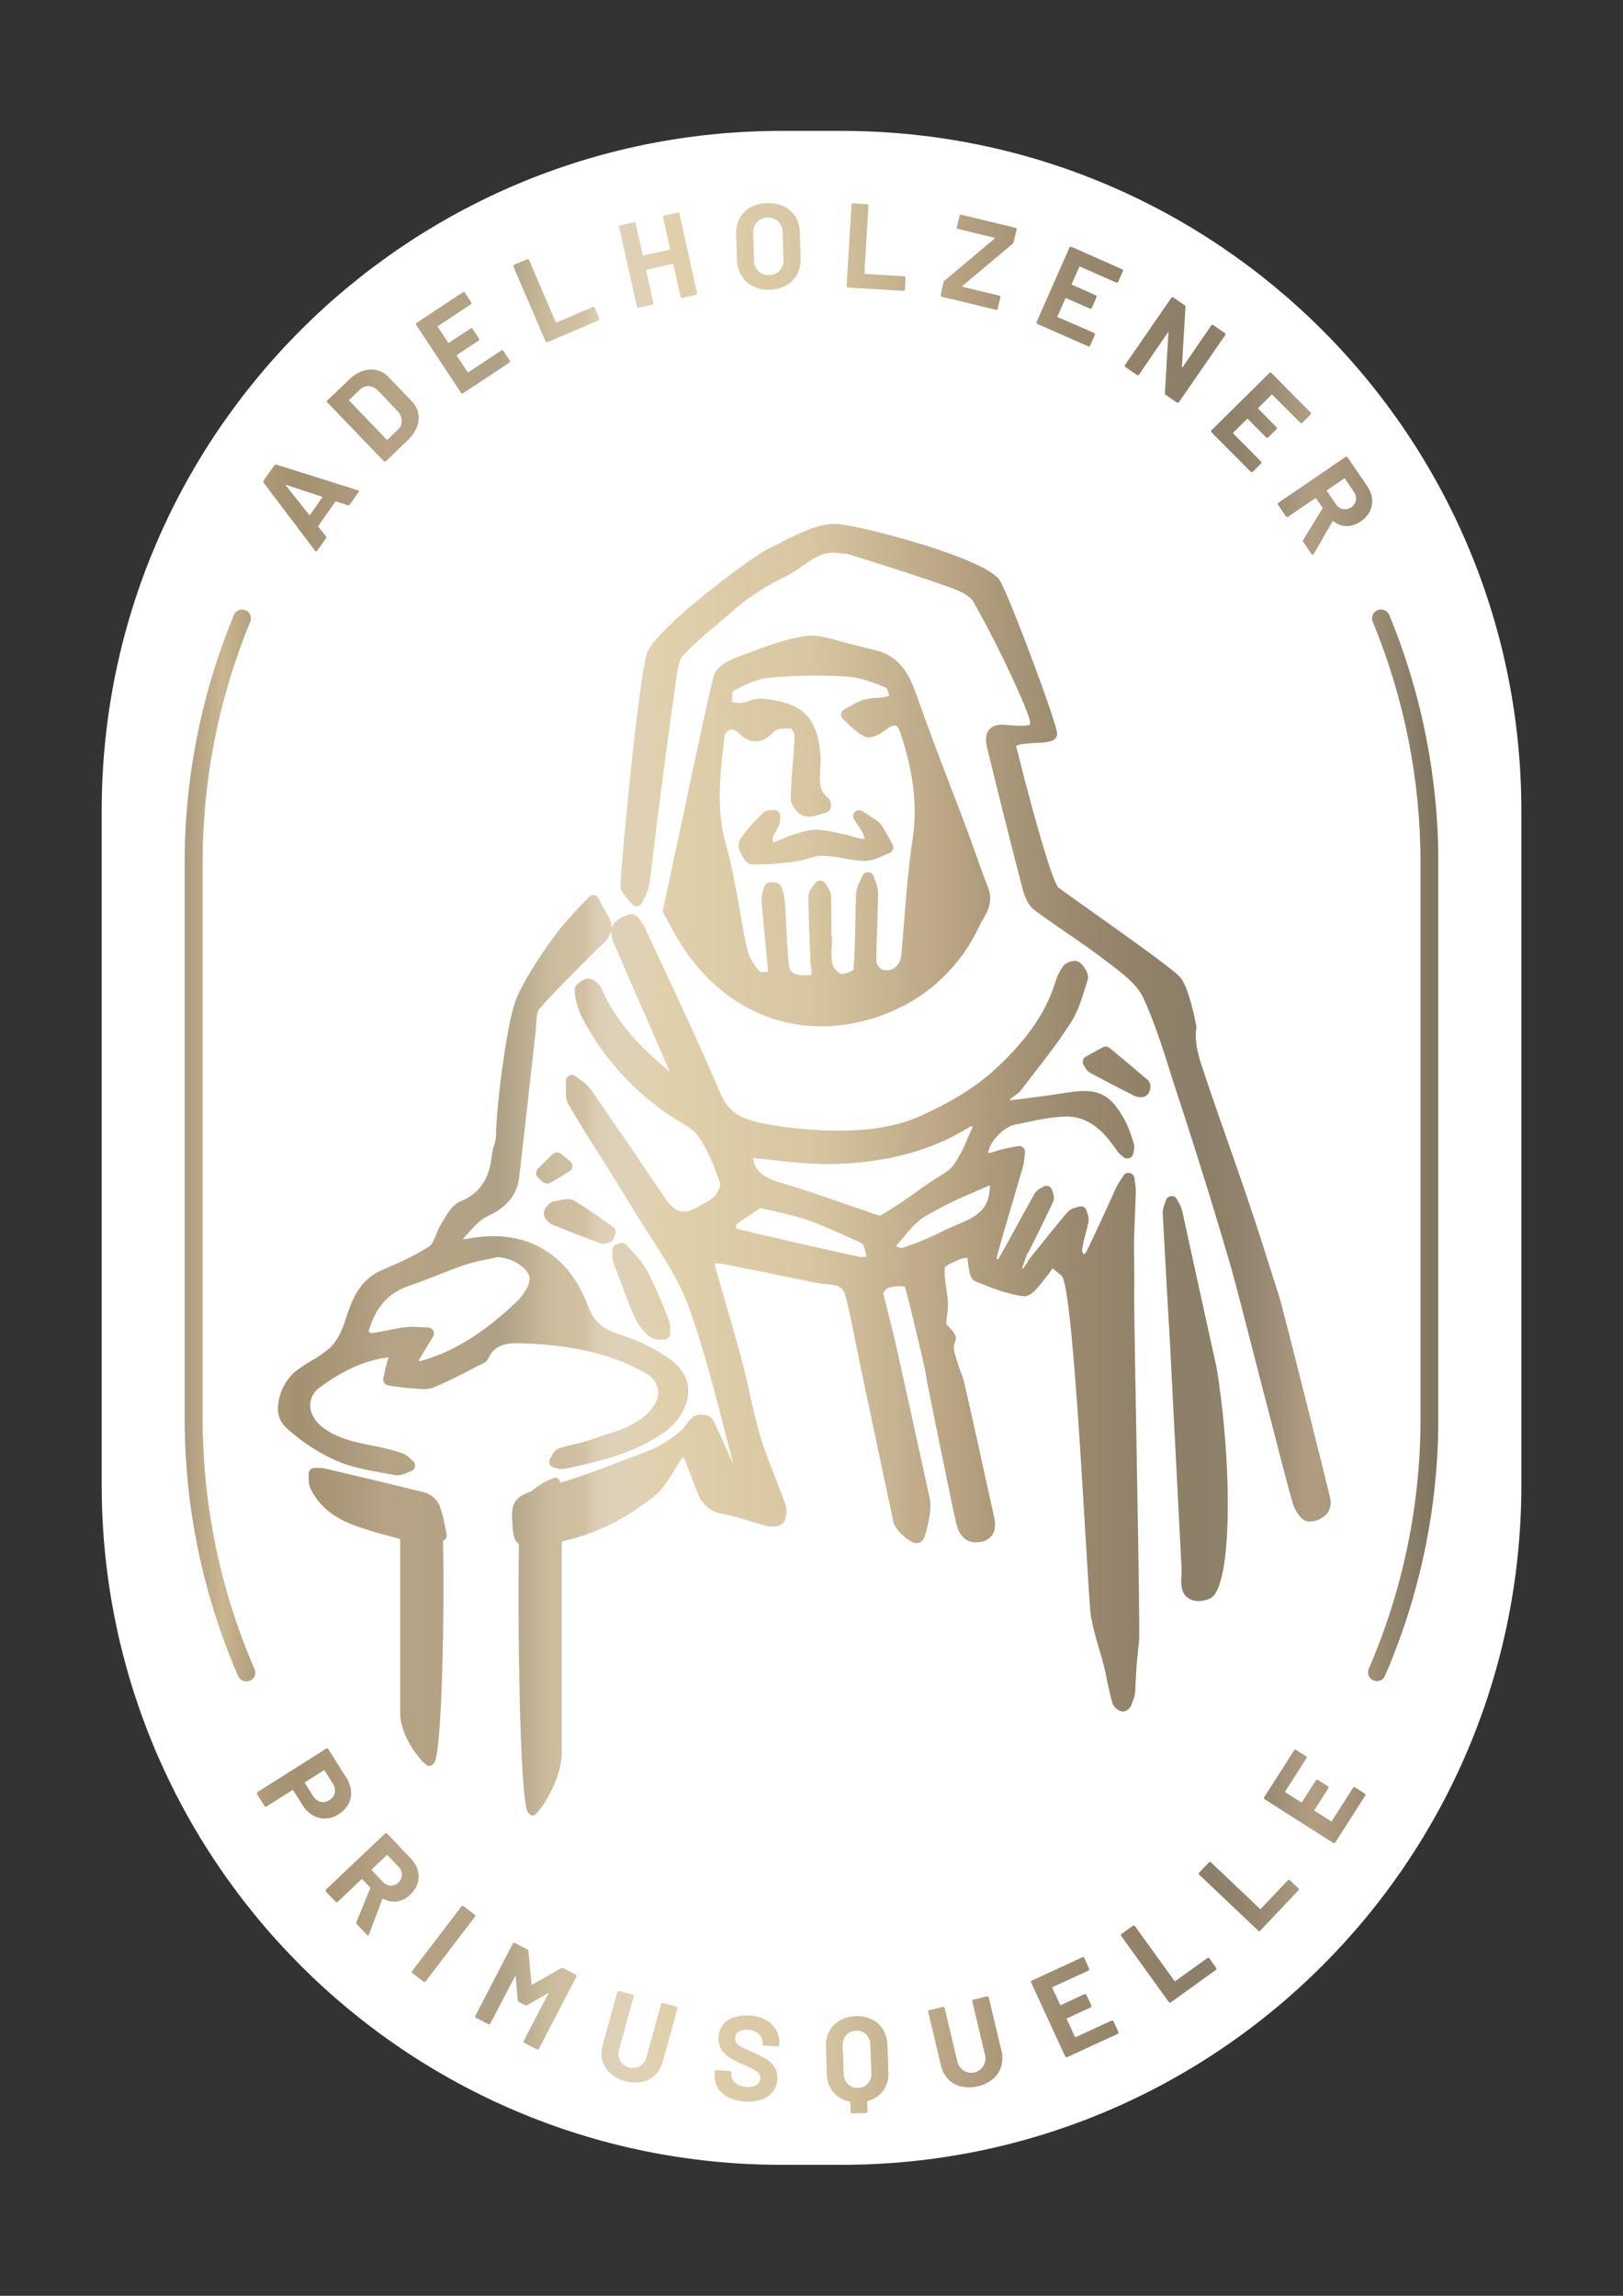 <svg data-name="Ebene 1" xmlns="http://www.w3.org/2000/svg" viewBox="0 0 595.28 841.89"><rect x="0" y="0" width="595.28" height="841.89" fill="#333333" stroke="none"/><defs><linearGradient id="b" x1="-1.69" y1="839.28" x2="3.17" y2="839.28" gradientTransform="matrix(94.62 0 0 -94.62 227.65 79837.3)" gradientUnits="userSpaceOnUse"><stop offset="0" stop-color="#ad9c80"/><stop offset=".03" stop-color="#cab68f"/><stop offset=".05" stop-color="#b6a380"/><stop offset=".07" stop-color="#a89675"/><stop offset=".09" stop-color="#a39171"/><stop offset=".14" stop-color="#af9c7e"/><stop offset=".16" stop-color="#b6a385"/><stop offset=".22" stop-color="#b4a285"/><stop offset=".25" stop-color="#aea186"/><stop offset=".26" stop-color="#b4a68b"/><stop offset=".29" stop-color="#cabb9c"/><stop offset=".32" stop-color="#d2c2a3"/><stop offset=".32" stop-color="#d5c5a7"/><stop offset=".33" stop-color="#dcceb4"/><stop offset=".34" stop-color="#dfd1b8"/><stop offset=".37" stop-color="#e0d1b4"/><stop offset=".38" stop-color="#e1d0ac"/><stop offset=".49" stop-color="#d9c7a4"/><stop offset=".5" stop-color="#d8c6a3"/><stop offset=".61" stop-color="#b9a583"/><stop offset=".64" stop-color="#ae9b7c"/><stop offset=".71" stop-color="#9a896e"/><stop offset=".76" stop-color="#928269"/><stop offset=".76" stop-color="#918169"/><stop offset=".81" stop-color="#8c7f67"/><stop offset=".84" stop-color="#90826b"/><stop offset=".86" stop-color="#988973"/><stop offset=".89" stop-color="#ac997f"/><stop offset=".9" stop-color="#b19d82"/><stop offset=".95" stop-color="#9b8c73"/><stop offset="1" stop-color="#7f735e"/></linearGradient><clipPath id="a"><path d="M311 764.24a5.54 5.54 0 0 1-1.54-3.87l-.36-10.08a5.64 5.64 0 0 1 1.26-4 4.71 4.71 0 0 1 3.58-1.62 4.79 4.79 0 0 1 3.75 1.38 5.5 5.5 0 0 1 1.52 3.87l.39 10.08a5.51 5.51 0 0 1-1.25 4 4.72 4.72 0 0 1-3.64 1.64h-.26a4.6 4.6 0 0 1-3.42-1.37m2.75-24.9a12.26 12.26 0 0 0-5.83 1.6 9.86 9.86 0 0 0-3.82 4 11.58 11.58 0 0 0-1.21 5.87l.35 9.88a10.39 10.39 0 0 0 2.41 6.59 10.06 10.06 0 0 0 6 3.4c.12 0 .19.11.19.22l.12 3.58a.6.6 0 0 0 .17.38.53.53 0 0 0 .38.13l5.17-.18a.55.55 0 0 0 .51-.56l-.14-3.62a.22.22 0 0 1 .18-.22 10 10 0 0 0 5.7-3.8 10.45 10.45 0 0 0 1.87-6.73l-.34-9.88a11.66 11.66 0 0 0-1.62-5.77 9.7 9.7 0 0 0-4.12-3.75 12.11 12.11 0 0 0-5.41-1.17h-.55m-44.59.34a8.49 8.49 0 0 0-4 2.76 8 8 0 0 0-1.67 4.53 7.33 7.33 0 0 0 1.06 4.63 10.06 10.06 0 0 0 3.25 3.11 41.29 41.29 0 0 0 4.85 2.41c1.73.77 3 1.36 3.75 1.79a6.17 6.17 0 0 1 1.84 1.4 2.53 2.53 0 0 1 .59 1.84 3.13 3.13 0 0 1-1.32 2.36 5.11 5.11 0 0 1-3.54.76 7.35 7.35 0 0 1-4.34-1.5 3.62 3.62 0 0 1-1.41-3.09v-.66a.51.51 0 0 0-.12-.39.53.53 0 0 0-.37-.18l-5-.36a.56.56 0 0 0-.38.14.44.44 0 0 0-.18.37l-.07 1a8.48 8.48 0 0 0 1.09 5 9.28 9.28 0 0 0 3.86 3.5 16 16 0 0 0 6.1 1.53c3.46.24 6.27-.36 8.4-1.83a7.91 7.91 0 0 0 3.49-6.34 6.9 6.9 0 0 0-1.12-4.61 9.7 9.7 0 0 0-3-2.84 49.42 49.42 0 0 0-4.79-2.38c-1.82-.8-3.16-1.42-4.05-1.88a6 6 0 0 1-1.93-1.49 2.62 2.62 0 0 1-.55-1.9 2.84 2.84 0 0 1 1.33-2.34 5.42 5.42 0 0 1 3.3-.67 6.23 6.23 0 0 1 4.08 1.6 4 4 0 0 1 1.3 3.25v.35a.58.58 0 0 0 .13.39.49.49 0 0 0 .36.18l5.09.35a.49.49 0 0 0 .36-.13.47.47 0 0 0 .19-.37v-.66a8.46 8.46 0 0 0-1.14-5 9.59 9.59 0 0 0-3.86-3.62 14.42 14.42 0 0 0-5.9-1.59h-1.25a12.71 12.71 0 0 0-4.43.74m92.8-7.75-5 1.2a.51.51 0 0 0-.33.24.47.47 0 0 0-.06.4l4.66 19.64a5.21 5.21 0 1 1-10.13 2.43l-4.66-19.65a.52.52 0 0 0-.24-.32.48.48 0 0 0-.4-.06l-5 1.19a.51.51 0 0 0-.39.63l4.65 19.6a10.73 10.73 0 0 0 2.67 5.07 9.84 9.84 0 0 0 4.78 2.7 14.1 14.1 0 0 0 11.64-2.77 9.57 9.57 0 0 0 3-4.55 10.6 10.6 0 0 0 .13-5.74l-4.66-19.6a.61.61 0 0 0-.24-.33.53.53 0 0 0-.27-.08h-.13m-135.39-1.91a.49.49 0 0 0-.24.31l-5.32 19.44a10.45 10.45 0 0 0-.08 5.73 9.77 9.77 0 0 0 2.89 4.66 13 13 0 0 0 5.42 2.86 12.87 12.87 0 0 0 6.12.3 9.83 9.83 0 0 0 4.87-2.54 10.72 10.72 0 0 0 2.85-5l5.31-19.44a.51.51 0 0 0 0-.4.56.56 0 0 0-.33-.25l-5-1.36a.46.46 0 0 0-.41.05.69.69 0 0 0-.25.31l-5.33 19.48a5.17 5.17 0 0 1-2.38 3.27 5.22 5.22 0 0 1-7.67-6l5.33-19.47a.51.51 0 0 0 0-.4.53.53 0 0 0-.32-.25l-5-1.36a.45.45 0 0 0-.16 0 .35.35 0 0 0-.24.08M397 717.75l-18.53 8.54a.6.6 0 0 0-.28.31.53.53 0 0 0 0 .41l12.51 27.11a.47.47 0 0 0 .3.27.51.51 0 0 0 .4 0l18.53-8.55a.49.49 0 0 0 .28-.3.59.59 0 0 0 0-.41l-1.79-3.88a.6.6 0 0 0-.3-.29.58.58 0 0 0-.41 0l-13.16 6.08a.2.2 0 0 1-.29-.11l-3-6.51a.19.19 0 0 1 .11-.28l8.63-4a.53.53 0 0 0 .27-.3.46.46 0 0 0 0-.41l-1.79-3.89a.53.53 0 0 0-.29-.28.58.58 0 0 0-.41 0l-8.62 4a.2.2 0 0 1-.3-.1l-2.92-6.16a.19.19 0 0 1 .1-.3l13.16-6.06a.53.53 0 0 0 .27-.3.51.51 0 0 0 0-.42l-1.8-3.92a.52.52 0 0 0-.31-.29.58.58 0 0 0-.18 0 .49.49 0 0 0-.22.06m-208.54-5.31a.49.49 0 0 0-.31.26l-13.77 26.5a.6.6 0 0 0-.05.39.49.49 0 0 0 .27.31l4.59 2.39a.49.49 0 0 0 .41 0 .47.47 0 0 0 .3-.27l9-17.24c.06-.11.11-.14.17-.14s.09.08.11.19l.76 8.66a.68.68 0 0 0 .4.6l2.3 1.21a.72.72 0 0 0 .72 0l7.53-4.35a.25.25 0 0 1 .23 0s0 .1 0 .2l-9 17.27a.62.62 0 0 0 0 .42.55.55 0 0 0 .25.31l4.59 2.37a.49.49 0 0 0 .4.06.58.58 0 0 0 .32-.27l13.78-26.5a.44.44 0 0 0 0-.4.49.49 0 0 0-.26-.32l-4.58-2.37a.74.74 0 0 0-.72 0l-10.67 6.06c-.16.11-.24.07-.23-.13l-1.13-12.19a.69.69 0 0 0-.38-.59l-4.59-2.39a.49.49 0 0 0-.23-.06.57.57 0 0 0-.18 0m227.1-6.25-4.2 3a.46.46 0 0 0-.22.33.55.55 0 0 0 .1.41l17.46 24.22a.47.47 0 0 0 .34.22.63.63 0 0 0 .4-.09l16.52-11.9a.55.55 0 0 0 .12-.75l-2.51-3.47a.44.44 0 0 0-.34-.22.43.43 0 0 0-.39.1l-11.72 8.43c-.12.1-.22.08-.31 0l-14.52-20.13a.46.46 0 0 0-.34-.23h-.11a.43.43 0 0 0-.28.11m-245.94-7.33a.47.47 0 0 0-.35.21l-18.12 23.74a.53.53 0 0 0 .1.73l4.12 3.14a.5.5 0 0 0 .4.1.49.49 0 0 0 .34-.2l18.11-23.73a.48.48 0 0 0 .11-.39.48.48 0 0 0-.2-.35L170 699a.55.55 0 0 0-.32-.1h-.08m274.15-16.1a.47.47 0 0 0-.37.16l-3.55 3.75a.57.57 0 0 0-.16.39.56.56 0 0 0 .17.36L461.5 708a.51.51 0 0 0 .37.15.46.46 0 0 0 .38-.18l14-14.77a.56.56 0 0 0 .14-.38.51.51 0 0 0-.17-.37l-3.1-2.94a.53.53 0 0 0-.76 0L462.44 700a.2.2 0 0 1-.31 0l-18-17.08a.46.46 0 0 0-.33-.15m-300.57 8.69a4.24 4.24 0 0 1-2.89-1.44l-4-4.21a.19.19 0 0 1 0-.3l5.48-5.19c.11-.11.2-.1.32 0l4 4.19a4.25 4.25 0 0 1 1.27 3 4.15 4.15 0 0 1-4 4h-.17m-2-19.14-21.67 20.55a.48.48 0 0 0-.17.37.51.51 0 0 0 .15.38l3.56 3.75a.49.49 0 0 0 .36.17.53.53 0 0 0 .39-.16l8.74-8.29a.2.2 0 0 1 .32 0l2.82 3a.29.29 0 0 1 .06.32l-5.09 12.43a.63.63 0 0 0 .14.72l3.76 3.94c.21.22.39.27.57.11a.51.51 0 0 0 .13-.25l4.95-13c.05-.16.17-.18.31-.13a8 8 0 0 0 5.08 1 8.69 8.69 0 0 0 4.77-2.45 10.1 10.1 0 0 0 2.77-4.23 8.14 8.14 0 0 0 .07-4.64 10.17 10.17 0 0 0-2.58-4.4l-8.69-9.18a.55.55 0 0 0-.37-.16.59.59 0 0 0-.38.14M475 641.61a.46.46 0 0 0-.33.23l-11 17.21a.46.46 0 0 0-.08.39.57.57 0 0 0 .23.34L489 675.83a.47.47 0 0 0 .4.08.56.56 0 0 0 .33-.24l11-17.19a.55.55 0 0 0-.16-.75l-3.57-2.29a.5.5 0 0 0-.4-.08.48.48 0 0 0-.33.24l-7.8 12.22a.19.19 0 0 1-.29.06l-6-3.86a.19.19 0 0 1-.07-.3l5.11-8a.53.53 0 0 0 .06-.41.47.47 0 0 0-.28-.31l-3.62-2.29a.41.41 0 0 0-.4-.08.49.49 0 0 0-.33.23l-5.11 8a.2.2 0 0 1-.3.07l-5.77-3.69a.18.18 0 0 1-.07-.3l7.79-12.22a.55.55 0 0 0 .08-.4.5.5 0 0 0-.27-.32l-3.62-2.31a.57.57 0 0 0-.28-.08h-.12m-357.45 19.13a4.54 4.54 0 0 1-2.72-2.14l-3-4.74c-.07-.13-.06-.23.07-.3l6.86-4.34c.14-.08.24-.07.32.06l3 4.75a4.52 4.52 0 0 1 .72 3.4 4.12 4.12 0 0 1-2 2.71 4.29 4.29 0 0 1-2.31.72 3.93 3.93 0 0 1-1-.12m2.19-19.5-25.23 15.94a.55.55 0 0 0-.23.33.5.5 0 0 0 .06.41l2.74 4.37a.45.45 0 0 0 .33.23.51.51 0 0 0 .39-.07l9.53-6a.22.22 0 0 1 .31.08l3.35 5.31a11.05 11.05 0 0 0 3.77 3.8 8.5 8.5 0 0 0 4.68 1.23 9.33 9.33 0 0 0 4.81-1.53 10.43 10.43 0 0 0 3.6-3.71 8.56 8.56 0 0 0 1-4.7 10.54 10.54 0 0 0-1.73-5l-6.65-10.54a.44.44 0 0 0-.33-.24H120a.58.58 0 0 0-.3.09M113.8 539a2.21 2.21 0 0 0-.58 1.66 8 8 0 0 1 0 1.2 8.78 8.78 0 0 0 .59 3.85c4.07 8.7 12.07 12.28 17.72 14.21 5 1.71 10.14 3.11 15.25 4.43v64c0 8.22 7.29 17.35 9.8 19a1.56 1.56 0 0 0 .81.22 2.4 2.4 0 0 0 1.85-1c3-4.15 3.8-58.56 3.24-81.57h.06a2.15 2.15 0 0 0 1.26-2.51c-.32-1.37-.56-2.62-.8-3.77a33.72 33.72 0 0 0-1.88-6.81 8.84 8.84 0 0 0-5.46-4.65c-1.81-.46-3.65-.86-5.47-1.31-.29-.1-.49-.22-.8-.31a1.35 1.35 0 0 0-.4 0q-13-3.2-26.11-6.25l-3.59-.83a12.72 12.72 0 0 0-2.87-.25h-1.06a2.15 2.15 0 0 0-1.53.65M227.15 456l-.94.29a2.2 2.2 0 0 0-1.61 2.25v1.1a9.22 9.22 0 0 0 .43 3.42l.45 1.25c2.33 6.32 4.72 12.85 7.44 19.16a20.19 20.19 0 0 0 5.28 6.61 5.92 5.92 0 0 0 4 1.14h1.09a1.51 1.51 0 0 0 .3 0 2.22 2.22 0 0 0 1.5-.58 2.17 2.17 0 0 0 .7-1.72v-1.16a8.61 8.61 0 0 0-.45-3.65l-1.2-2.93a155.2 155.2 0 0 0-6.75-15.16 33.75 33.75 0 0 0-5.18-6.8c-.81-.89-1.6-1.77-2.35-2.68a2.6 2.6 0 0 0-2-.7 2.92 2.92 0 0 0-.8.1m-23.24-15.59-.55.15a5.52 5.52 0 0 0-3.76 3.92c-.38 2.08 1.82 4.13 3.14 4.68 5.8 2.37 11.64 4.62 17.5 6.81a3.08 3.08 0 0 0 1.09.2 8.14 8.14 0 0 0 2.11-.42 2.21 2.21 0 0 0 1.67-1.41l.7-1.86A2.18 2.18 0 0 0 225 450l-3.78-2.67c-3.39-2.39-6.91-4.85-10.58-7a5 5 0 0 0-2.53-.62 15.7 15.7 0 0 0-4.18.79m225.57-1.87a2.23 2.23 0 0 0-1.92 1.64c-.09.38-.24.76-.37 1.15a9.19 9.19 0 0 0-.74 3.66q1.31 24.6 2.74 49.18l4.22 82a2.57 2.57 0 0 0-.09.61c0 .48 0 1-.05 1.44a13.77 13.77 0 0 0 .21 4.16 5.56 5.56 0 0 0 3.44 4.17 6.14 6.14 0 0 0 2.55.5 11.48 11.48 0 0 0 4.19-.87c8.71-3.64 8.11-51.28 2.52-84.83l-5.78-26.27q-3.4-15.63-6.85-31.27a10.37 10.37 0 0 0-1.34-3.05c-.19-.34-.38-.67-.54-1a2.16 2.16 0 0 0-1.95-1.23h-.24m-226.67-15.45c-1.56 1.36-3 2.85-4.47 4.34l-1.1 1.13a2.24 2.24 0 0 0-.63 1.61 2.17 2.17 0 0 0 .74 1.58c.16.15.36.34.56.55a4.15 4.15 0 0 0 2.75 1.67 2.1 2.1 0 0 0 1-.27 57 57 0 0 0 5.14-3l2.11-1.31a2.19 2.19 0 0 0 .21-3.6l-1.92-1.57c-1.08-.91-2.06-1.72-3-1.72a2.09 2.09 0 0 0-1.39.59m201.65-39.12-6.22 3.4a2.22 2.22 0 0 0-1.09 1.44 2.16 2.16 0 0 0 .34 1.76c.12.17.22.35.33.54a5.06 5.06 0 0 0 2 2.23q8 4.32 16.1 8.38a5.67 5.67 0 0 0 2.44.56 3.63 3.63 0 0 0 2.17-.64 4.31 4.31 0 0 0 1.38-3.12 3 3 0 0 0-.92-2.5c-3.73-3.23-7.52-6.39-11.29-9.52l-2.75-2.28a2.21 2.21 0 0 0-1.42-.51 2.29 2.29 0 0 0-1 .26M135.24 488.1c2.55-8.82 7.28-14.1 14.88-16.61 3.55-1.17 7-2.54 10.47-3.92 3.32-1.31 6.64-2.63 10-3.76a75.35 75.35 0 0 1 9.07-2.2c1.12-.24 2.19-.45 2.65-.6a15.33 15.33 0 0 1 10.11 4.29 5.36 5.36 0 0 1 1.82 3.55c0 2.75-2.46 6.32-4.69 8.43-12.13 11.58-23.32 18.5-35.19 21.79a2.77 2.77 0 0 1-.83 0c.21-.42.44-.87.67-1.27 1.07-1.82 2.17-3.61 3.27-5.4l1.37-2.23a2.19 2.19 0 0 0-1.81-3.34c-.82 0-1.63-.08-2.43-.13a32.07 32.07 0 0 0-6 0c-2.12.28-4.25.7-6.37 1.12s-4.18.85-6.32 1.09a5.29 5.29 0 0 1-.73-.83m180.17-27.16c-17.44-3.81-31.84-7.1-45.23-10.36a8.26 8.26 0 0 1-.33-1.28c2.42-1.86 5-3.54 7.43-5.13L279 443c1.86.46 3.66.87 5.41 1.29a112.74 112.74 0 0 1 12.11 3.24c5.11 1.79 10.2 4.1 15.11 6.35l4.05 1.82a2.64 2.64 0 0 1 1.12 1.1 30.91 30.91 0 0 1 1 4 11.64 11.64 0 0 1-1.58.15 3.57 3.57 0 0 1-.82-.08m13.45-3.78-.26-.11c.88-1 1.7-2 2.51-2.94 2.7-3.23 5-6 7.78-7.73a139.81 139.81 0 0 1 17.53-8.76c1.94-.85 3.89-1.71 5.82-2.6a2.78 2.78 0 0 1 .89-.16c0 .44-.07 1-.1 1.38 0 0-.06.55-.06.57-.68 7.62-6.08 9.91-12.32 12.56-1.83.76-3.63 1.54-5.33 2.43a107.21 107.21 0 0 1-14.7 6 13.9 13.9 0 0 1-1.76-.62m-24.52-30.23c20.31-.33 37.08-4.76 51.25-13.59a3 3 0 0 1 1.15-.23 6.33 6.33 0 0 1-.36 1.09c-.53 1.14-1 2.29-1.55 3.46a46.84 46.84 0 0 1-5.09 9.65c-1.34 1.79-3.53 3.13-5.85 4.53-1 .63-2 1.25-3 1.91l-4.36 3.07a157.24 157.24 0 0 1-13.5 8.91c-.68.17-2.72-.61-3.83-1-.6-.23-1.18-.46-1.73-.63-3.57-1.18-7.14-2.42-10.69-3.66-6.29-2.17-12.79-4.44-19.31-6.34-6.82-2-10.47-4-11.25-9.4 2.84.27 5.58.57 8.25.87a173.18 173.18 0 0 0 19.06 1.39h.81m-88.23-98.07c-.27.28-6.52 6.77-10 10.9-3.22 3.84-12.91 17.34-16.69 26.41s-7.61 42.6-7.47 50.16a12.37 12.37 0 0 1-.71 3.63 21.33 21.33 0 0 0-.84 3.71c-.91 8.81-4.48 14-11.54 16.93-2.74 1.13-4.47 4-6 6.56l-.93 1.53a24.35 24.35 0 0 0-1.94 4.06c-.74 1.79-1.5 3.66-2.56 4.36a93.57 93.57 0 0 1-14.28 7.3l-3.33 1.49c-7.9 3.56-10.68 10.56-12.86 17.42-1.57 5-3.42 8.47-5.67 10.7a35.24 35.24 0 0 1-6.88 4.89 48.82 48.82 0 0 0-6.48 4.38 18.94 18.94 0 0 0-6 12.86 9.42 9.42 0 0 0 3 7.39 69.78 69.78 0 0 0 18.42 12.14c5.35 2.31 11.23 3.39 16.9 4.44 1.53.28 3.05.54 4.55.85a7.73 7.73 0 0 0 4.56-.9c.45-.19.9-.38 1.33-.52a2.19 2.19 0 0 0 1.53-1.71 2.26 2.26 0 0 0-.84-2.14c-.28-.22-.58-.49-.86-.74a9.13 9.13 0 0 0-3.05-2.07 79.39 79.39 0 0 0-11-2.77c-6.38-1.28-12.39-2.51-17.71-6.37-3.1-2.25-5-5.4-5-8.44a8.05 8.05 0 0 1 3.62-6.56c8.61-6.33 16.45-9.79 24.65-10.93a1.77 1.77 0 0 1 .58.05 15.87 15.87 0 0 0-.62 1.67c-.41 1.36-.72 2.74-1 4.11l-.39 1.74a2.26 2.26 0 0 0 .32 1.75 2.11 2.11 0 0 0 1.51.93l1.12.17c.89.14 1.79.28 2.67.4l.79.1a25.9 25.9 0 0 0 3.14.32c.75 0 1.49.1 2.26.16 2.15.21 4.57.44 6.72-.44 4.43-1.8 8.7-4 12.86-6.15 1.57-.82 3.17-1.65 5-2.55a4 4 0 0 0 2.11-1.87c2.18-5 6.53-5.85 12.4-5.61 13.28.53 30.47 2.29 45.72 11.22a8.28 8.28 0 0 1 4 5.14 7.63 7.63 0 0 1-1 5.92c-4.19 6.72-11.12 9-18.44 11.38-1.59.53-3.2 1-4.76 1.62a57.54 57.54 0 0 1-6.28 1.74c-1.89.46-3.78.91-5.62 1.5a5.29 5.29 0 0 0-2.77 2.82c-.15.29-.32.59-.48.84a2.16 2.16 0 0 0-.25 2.11 2.22 2.22 0 0 0 1.68 1.33c.27 0 .53.12.8.19a6.4 6.4 0 0 0 3.08.25c12.47-2.73 25.37-5.54 36.34-13.36 5.54-3.92 8.94-9.76 8.91-15.25 0-3.2-1.22-7.82-6.8-11.65a64.66 64.66 0 0 0-17.62-8.76c-6.86-2.06-10.21-5-12.36-10.75-7.45-20-23.9-28.92-45.1-24.41a2.9 2.9 0 0 1-.45 0c-.07-.2-.15-.32-.26-.21.66-.7 1.33-1.44 2-2.18 2.11-2.36 4.29-4.78 6.75-5.95 5-2.33 10.84-6.08 11.82-14.28 1.31-10.84 2.5-21.69 3.71-32.54.79-7.08 1.57-14.17 2.39-21.24.07-.83.14-1.74.18-2.64.12-2.07.24-4.43 1.08-5.38 6-6.77 12.51-13.26 18.85-19.54l4.21-4.15a11.46 11.46 0 0 0 3.34-4.67 14.44 14.44 0 0 0 1.61 5.68l.26.58q5.76 13.34 11.61 26.64l8 18.41c-12.42-10.09-20.18-19.55-25-30.42-.73-1.66-2.76-3.54-4.73-3.69-1.56-.12-3.38 1.2-4.13 2a3.16 3.16 0 0 0-1 2.56 26.85 26.85 0 0 0 2.26 8.78 96.44 96.44 0 0 0 32.91 37c1 .7 2.12 1.36 3.22 2 2.85 1.74 5.53 3.35 7.06 5.56 3.53 5.14 5.86 11.3 7.92 17.16.22.62-.53 2.91-1.87 4.56a12.8 12.8 0 0 1-3.77 2.65c-.68.37-1.36.75-2 1.15-5.27 3.3-8.84 2.57-12.3-2.53-9.07-13.4-18.15-26.8-27.39-40.1a16.55 16.55 0 0 0-4-3.72c-.54-.41-1.11-.82-1.63-1.27a2.19 2.19 0 0 0-2.42-.28 2.21 2.21 0 0 0-1.2 2.12 20.29 20.29 0 0 1 0 2.34c0 2.05-.11 4.39 1 6.3 4.16 7 8.5 13.88 12.82 20.78 3.8 6 7.58 12.1 11.27 18.21 1.91 3.15 3.92 6.27 5.92 9.39 5.38 8.34 10.94 17 14.18 26.11 5.38 15.09 9.46 31 13.41 46.4.95 3.71 1.92 7.42 2.87 11.11-2.41-5.51-4.85-11-7.48-16.42A3.8 3.8 0 0 0 259 519c-.5-.11-3.07-.69-4.65.44-1.87 1.33-2.87 3.63-4.54 5.15a43.32 43.32 0 0 1-10.87 7c-11 4.14-22.16 8.76-33.38 12.15a5 5 0 0 0-.33-.85c-.51-.84-1.16-1.19-1.82-1a26.72 26.72 0 0 0-8.56 5c-5.42 1.89-7.34 4-7 10 .25 5.06.38 7.6 2.29 9.17a1.74 1.74 0 0 1 .19.1c-.53 28.39.29 93.43 3.27 98.43a2.22 2.22 0 0 0 1.84 1.15 1.23 1.23 0 0 0 .82-.27c2.5-2 9.8-13.14 9.8-23.09v-77.14c11.8-2.5 23-7.85 34-16.64 3-2.39 5-5.75 7-9 .93-1.52 1.85-3.06 2.87-4.46a4.27 4.27 0 0 1 .72-.81 3.8 3.8 0 0 1 .42.71c1.19 2.85 2.25 5.75 3.32 8.66l.82 2.23c1.54 4.17 3.8 8.18 9.83 9.23a83.22 83.22 0 0 1 9.86 2.6c2.13.65 4.23 1.29 6.39 1.85 1.46.38 5.06.49 6.26-1.59a8.22 8.22 0 0 0 .51-6.41c-1.16-3.21-2.41-6.39-3.64-9.56-1.95-4.9-3.94-10-5.46-15s-2.73-10.43-3.88-15.6c-.89-4-1.78-8.05-2.84-12.06-1.94-7.23-4-14.44-6.12-21.64-1.25-4.28-2.5-8.58-3.71-12.87a9.45 9.45 0 0 1-.27-1.62 15.22 15.22 0 0 1 2.79.21c9.47 1.86 18.94 3.8 28.4 5.73l6.16 1.27a34.8 34.8 0 0 0 3.48.44c4 .35 6.07.68 7 3.92 1.11 4 2 8.1 2.77 12.11l.76 3.79c.65 3.05 1.26 6.14 1.88 9.21 1 4.77 11.25 53.38 12.3 58.15.55 2.71 5.2 7.09 7.7 7.69a2.86 2.86 0 0 0 3-.92c1.41-1.82 3.52-11.46 2.69-15.16-1.23-5.51-12-54.84-13.34-60.3-1.31-5.16-2.62-10.31-3.76-15.12a4.24 4.24 0 0 1 1.6-1.88 13 13 0 0 1 5.32-.73c.31 0 1 .32 1 .08 1.57 5.84 3 11.72 4.37 17.6l1 4.12c1.95 8.15 2.26 10.14 2.59 12.25s9 44.8 10.8 52.67c1.56 6.79 5.65 7.58 8.78 7.08a6.44 6.44 0 0 0 4.52-2.62c1.62-2.44.92-5.51.4-7.75-1.27-5.53-10.43-48.1-11.33-50.33a68.2 68.2 0 0 1-2.77-8.23c-.7-2.54-.38-3.26-.12-3.85 1.14-2.57.08-4-3.08-7.09 0-.25.05-.66.09-1.18.05-.78.15-1.56.25-2.35a25.39 25.39 0 0 0 .27-4.73c-.1-1.65-.34-3.31-.59-5a32.69 32.69 0 0 1-.56-7.62c.47-.74 3.42-2 4.68-2.56l.67-.28a10.38 10.38 0 0 1 3-.64 10.12 10.12 0 0 0 .16 1.73c.06.4.13.85.19 1.32.32 2.36.64 4.8 2.63 5.62 6 2.5 11.54 4.64 17.37 5.42 2.72.35 5.19-2.76 7.51-5.8l1-1.26a19.38 19.38 0 0 0 2.27-3.14 13.05 13.05 0 0 1 1.84 1.43l1.52 1.26c4.7 3.83 9.64 119.47 10.8 125.05l.12.61a104 104 0 0 0 3 11.62A106.46 106.46 0 0 1 406 616l.1.56c.58 2.69 1.16 5.39 1.9 8a5.18 5.18 0 0 0 2.71 2.81 2.54 2.54 0 0 0 2 .12 4.09 4.09 0 0 0 2.23-2.2l.34-.93a13.59 13.59 0 0 0 1.12-4.36c.23-8 .78-12.79 1.36-17.88s-2-120.18-1.76-128.32c.2-7-.27-14.65 0-21.62.21-4.95.42-9.9.59-14.86a20.24 20.24 0 0 0-.32-3.78c-.07-.49-.15-1-.2-1.49a2.19 2.19 0 0 0-1.72-1.9 2.15 2.15 0 0 0-2.33 1l-.72 1.13c-.58.89-1.14 1.77-1.65 2.69s-.79 1.65-1.15 2.5l-2.92 6.38c-2.43 5.29-4.86 10.59-7.37 15.64a3.52 3.52 0 0 1-.86.43 4 4 0 0 1-.48-1.57 49.73 49.73 0 0 1 1.28-5.83c.4-1.49.79-2.94 1.09-4.44a6.2 6.2 0 0 0-.43-3.23 7.86 7.86 0 0 1-.25-.79 2.19 2.19 0 0 0-1.12-1.45 2.26 2.26 0 0 0-1.82-.08c-.28.1-.58.17-.88.26a5.91 5.91 0 0 0-3.2 1.69c-3.52 4.16-6.94 8.41-10.35 12.65l-3.22 4a21.8 21.8 0 0 0-1.33 2c-.46.76-1.23 2-1.65 2.1h-.15c.27-.89.74-2.19 1.06-3.07s.62-1.75.88-2.52a5.06 5.06 0 0 0 .68-.86l1.51-3.05c2.48-5 4.95-10 7.3-15a4.48 4.48 0 0 0-.12-3.44 5.21 5.21 0 0 1-.19-.66 2.21 2.21 0 0 0-3.41-1.4 7 7 0 0 1-.63.37 5.5 5.5 0 0 0-2.4 2c-2.09 3.72-4.14 7.47-6.19 11.21-2.34 4.27-4.67 8.53-7.06 12.78a1.7 1.7 0 0 1-.35.29c-.21-.28-.43-.52-.48-.4 2-7.24 4.11-14.46 6.25-21.67 1.14-3.86 2.28-7.74 3.41-11.61a23.57 23.57 0 0 0 .65-3.86c.06-.53.11-1.06.19-1.58a2.22 2.22 0 0 0-.66-1.92 2.19 2.19 0 0 0-1.95-.55l-1.7.31c-1.35.26-2.71.52-4.05.85-.74.18-1.47.42-2.21.66a18.14 18.14 0 0 1-2.61.72c-.14-.12-.29-.21-.31 0 .33-4 5.68-9.64 9.88-10.42 1.53-.28 3.07-.61 4.6-.94 2.51-.54 5-1.09 8-1.48 3.25-.41 6.61-.84 9.51-.25 7 1.39 11.53 6.79 15.36 12.4a7.41 7.41 0 0 0 1.68 1.68l.52.44a2.21 2.21 0 0 0 3.67-1.34 3.25 3.25 0 0 1 .13-.62 5.28 5.28 0 0 0 .06-2.92l-.36-1.11a40.88 40.88 0 0 0-2.9-7.42c-5.38-9.79-9.88-12-21-10.22-7.33 1.17-14.54 2.09-20.64 2.81a1.88 1.88 0 0 1-.65-.06l.08-.14a10.56 10.56 0 0 1 1.62-1.32 12.2 12.2 0 0 0 2.65-2.35l3.83-5c4.84-6.22 9.82-12.65 14.18-19.41 2.61-4 4.05-8.72 5.45-13.24l.8-2.54c.8-2.44-1.56-5.14-2.6-6.2a3.09 3.09 0 0 0-2.48-.76 5.7 5.7 0 0 0-3.92 1.87 20.87 20.87 0 0 0-2.9 6c-3.4 11-10.37 21.1-22 31.79-6.78 6.26-15.7 11.87-27.31 17.13-6.65 3-15 4.83-24.06 5.27a143.94 143.94 0 0 1-31.15-2.05c-8.18-1.41-14.72-3.12-18.1-11.08-6.71-15.72-14-31.45-21.12-46.68l-6.61-14.19c-.63-1.38-3-5.86-5.68-5.18-2 .5-5.71 2.1-6.66 4.91a7.5 7.5 0 0 0-1-3.88c-.82-1.46-1.31-2.26-1.7-2.92a25.34 25.34 0 0 1-2-3.88 2.19 2.19 0 0 0-1.63-1.28 2.58 2.58 0 0 0-.38 0 2.23 2.23 0 0 0-1.58.67m67.55-31.8a5.73 5.73 0 0 1-.63 0 4.14 4.14 0 0 0-3.17 1l-1.44 1.49a50 50 0 0 0-7.08 8.5c-.77 1.24-.5 3.08.77 5.49 1.77 3.32 3.31 3.39 3.81 3.41h2.4a102.62 102.62 0 0 0 13.51-1.1 28.38 28.38 0 0 0 4.71-1.11 18.26 18.26 0 0 1 5.3-1 48.84 48.84 0 0 1 7.36.92 54.08 54.08 0 0 0 8 1 15.48 15.48 0 0 0 6.65-1.88c.81-.36 1.61-.72 2.43-1a2.22 2.22 0 0 0 1.18-3.15l-1-1.78c-.77-1.4-1.55-2.8-2.38-4.19a9.65 9.65 0 0 0-2.32-2.72c-1.28-.9-2.58-1.73-3.91-2.56l-1.53-1a2.2 2.2 0 0 0-3 3.06l1 1.49a29.48 29.48 0 0 1 2.07 3.27 11.71 11.71 0 0 1 .84 2.18 2.44 2.44 0 0 1-.94.19 28.12 28.12 0 0 1-3.83-.93 34 34 0 0 0-3.83-1c-.81-.14-1.64-.32-2.46-.49-3-.63-6.05-1.29-9.12-.78a51.48 51.48 0 0 0-10.27 3.28L283.7 309a4.89 4.89 0 0 1-.24-1.85 9.85 9.85 0 0 1 1.15-2.48 23.35 23.35 0 0 0 1.11-2.17 6.3 6.3 0 0 0 .41-2.44v-.61a2.15 2.15 0 0 0-.66-1.81A2.24 2.24 0 0 0 284 297h-.32m-15.17-39.63a17.59 17.59 0 0 1 .25-3.83c3.72-2.1 8.62-4.58 13.36-5a184.79 184.79 0 0 1 28.51-.43c4.9.3 9.93 2.21 14.48 4.14a11 11 0 0 1 1 2.69l.07.26a12.17 12.17 0 0 1-1.73.44c-.88.14-1.78.19-2.69.25a22.34 22.34 0 0 0-5 .72 25.17 25.17 0 0 0-5.15 2.45c-.65.37-1.3.74-1.95 1.07a2.22 2.22 0 0 0-1.17 1.71 2.17 2.17 0 0 0 .74 1.92c.66.58 1.32 1.2 2 1.83a22.31 22.31 0 0 0 5.9 4.5c2.72 1.29 6.81-1.71 8-2.67s2.47-1.55 3.31-1.31 1.49 1.59 1.73 2.34c3.33 10.26 6.88 23.94 4.6 38.84-1.53 10.15-2.37 20.53-3.17 30.58-.32 4-.64 8-1 12a6.81 6.81 0 0 1-2.52 5.14 5.43 5.43 0 0 1-4.63.52 4.66 4.66 0 0 1-2-2.62c-.05-4.9.13-9.8.32-14.72.13-3.55.27-7.11.32-10.67A12.07 12.07 0 0 0 321 323c-.2-.52-.4-1.05-.55-1.57a2.19 2.19 0 0 0-2-1.58 2.24 2.24 0 0 0-2.14 1.38c-.2.52-.47 1-.73 1.57a11.46 11.46 0 0 0-1.58 4.7c-.16 3.62-.24 7.24-.29 10.86-.11 5.69-.22 11.57-.67 17.29a9.07 9.07 0 0 1-4.44 1.51c-.85-.11-2.87-2-3.25-3.47a22.17 22.17 0 0 1-.27-6.64c.05-1.09.11-2.18.11-3.27a2 2 0 0 0-.26-.94v-3.06c0-3.78 0-7.55-.11-11.31a6.7 6.7 0 0 0-1.45-3.49 7.37 7.37 0 0 1-.57-.89 2.19 2.19 0 0 0-1.85-1.16 2.08 2.08 0 0 0-1.94 1c-.21.31-.47.62-.71.94a6.11 6.11 0 0 0-1.82 3.86c.11 8.46.46 16.77.83 24.5 0 .62.12 1.25.21 1.88a7.08 7.08 0 0 1 .11 2.27s-.29.25-1.41.3c-5.89.25-6.65-1.81-6.86-3.78-.52-4.85-.76-9.87-1-14.71-.13-2.92-.28-5.83-.48-8.73a18 18 0 0 0-1.34-5.32c-.54-1.39-2-1.62-3.18-1.62H283a2.7 2.7 0 0 0-2.82 2.13 13.42 13.42 0 0 0-.86 5.09c.43 5 .92 10 1.41 15.05.34 3.56.69 7.1 1 10.59h-.17a22.64 22.64 0 0 1-2.7.11c-1.78-1.95-4-4.93-4.73-8-1.14-5.12-2.05-10.3-2.94-15.47-1.37-7.7-2.76-15.65-4.92-23.31-3.65-12.84-2.21-25.3-.69-38.49l.19-1.57a4.17 4.17 0 0 1 2.08-2.18 5 5 0 0 1 3.16 1.37c2.09 2.09 4.08 3.11 6.31 3.06s4.43-1.25 6.77-3.8c.59-.62 2.7-1.13 6.22-.91a5.93 5.93 0 0 1 1.09 2.71c-.11 3.6-.39 7.18-.68 10.78-.3 4-.62 7.94-.71 11.91-.07 2.62 2.66 6.21 5.12 6.73 2.14.47 4.28-.22 6.17-.82.58-.19 1.16-.37 1.72-.51a2.41 2.41 0 0 0 1.66-1.79c.06-.25.48-2.43-.92-3.54-3.27-2.6-3.24-5.67-2.93-10.48a34.6 34.6 0 0 0 .1-5.07c-1.19-15.69-8-19.37-21-20.93a12.16 12.16 0 0 0-5.25.88 13.31 13.31 0 0 1-2.92.74h-.39a13.89 13.89 0 0 1-2.84-.39m26.63-24.12c-7.23 1.05-14.23 3.71-21 6.28l-4.27 1.61c-1.68.62-7.2 2.92-8.12 6.68-3 12.24-5.6 24.77-8.15 36.89L243.2 333.5a2.25 2.25 0 0 0 .24 1.54l1.5 2.74c1.37 2.54 3 5.57 4.82 8.45 12.33 19.58 31.14 30.15 51.55 30.15a64.7 64.7 0 0 0 25.1-5.24 61.89 61.89 0 0 0 32.51-31c.39-.85.87-1.67 1.36-2.51 1.85-3.17 4.14-7.11 2.1-12.23-1.59-4-3-8-4.44-12.08-1-2.82-2-5.64-3.05-8.46-2-5.37-4.07-10.72-6.12-16.08-4.17-10.87-8.48-22.1-12.38-33.26-2.63-7.62-6.07-15.23-16.23-17.31-1.15-.22-2.28-.53-3.41-.84s-2.26-.61-3.4-.85c-1.7-.36-3.43-.86-5.15-1.35-3.5-1-7.1-2.06-10.67-2.06a16.37 16.37 0 0 0-2.41.17M85.8 225.51a237.19 237.19 0 0 0-18.06 91.29v202.86a237.33 237.33 0 0 0 19.6 95 3.24 3.24 0 0 0 3 1.94 3.21 3.21 0 0 0 3-4.52 231.1 231.1 0 0 1-19-92.39V316.8A231 231 0 0 1 91.77 228a3.23 3.23 0 0 0-1.77-4.25 3.41 3.41 0 0 0-1.24-.24 3.2 3.2 0 0 0-3 2m419.46-1.76a3.24 3.24 0 0 0-1.74 4.24 231.22 231.22 0 0 1 17.53 88.81v202.86A230.77 230.77 0 0 1 502 612.05a3.24 3.24 0 0 0 5.94 2.58 237 237 0 0 0 19.6-95V316.8a237.6 237.6 0 0 0-18-91.29 3.22 3.22 0 0 0-3-2 3.47 3.47 0 0 0-1.25.24M286.68 198.8c-1.53.77-3 1.53-4.44 2.2-6.41 3-41.49 29.24-44.85 38.35-3.11 8.43-9.67 78.06-9.84 85.82a2.09 2.09 0 0 0 .19 1 15.07 15.07 0 0 0 2.85 3.92c.41.46.81.91 1.18 1.38a2.21 2.21 0 0 0 3.76-.49c.24-.59.53-1.15.83-1.73a15.19 15.19 0 0 0 1.74-4.73c.72-4.94 1.3-9.89 1.88-14.85.42-3.51.83-7 1.28-10.51 2.24-17.11 4.46-34.23 6.91-51.31.32-2.24.85-6 2.39-7.6a168.44 168.44 0 0 1 12.68-11.49l4.47-3.8a77.27 77.27 0 0 1 7.5-6l.6-.4a76.18 76.18 0 0 1 11.24-6.61 41.09 41.09 0 0 0 7.06-4.28c4.44-3.1 8.28-5.79 13.87-4.79.43 0 .87.07 1.29.1a7.74 7.74 0 0 1 1.94.22l7.65 2.44c9.57 3 19.47 6.18 29.07 9.58 2.05.74 7.54 2.68 9.08 5.44a384.52 384.52 0 0 1 18.22 36.75c2.06 4.83 2.9 7.61 2.54 8.28-.79.86-7.06.29-9.11.11-2.65-.24-4.63.34-5.82 1.74-1.89 2.19-1.11 5.38-.68 7.09 4.31 17.77 8.68 35.16 13 51.71.41 1.58 1.66 5.47 4.38 7.5 3.89 2.88 7.89 5.62 11.87 8.36 4.84 3.33 9.83 6.76 14.53 10.39l1.34 1c4.81 3.69 9.78 7.51 12 12.21 4 8.65 7 18.07 9.88 27.17.9 2.87 1.81 5.76 2.75 8.6 4.52 13.73 8.76 27.12 12.64 39.82q3.48 11.44 6.85 22.94c2.49 8.43 20.23 78.76 22.82 87.16.39 1.29 2.67 6.47 5.84 6.47h.09a8.6 8.6 0 0 0 6.56-2.89 6.64 6.64 0 0 0 1.15-5.69c-.83-4-17.37-69.83-18.58-73.61l-2.8-8.79c-2.87-9.07-5.76-18.15-8.82-27.16-2.28-6.76-4.63-13.47-7-20.2-3.39-9.68-6.78-19.36-10-29.11-1.83-5.6-2.45-10-1.87-13.44a2.16 2.16 0 0 0 0-.76c-.26-1.42-2.63-13.94-5.79-17.78-2-2.53-16.94-13.19-34.71-25.82-5.15-3.66-9.12-6.46-10.11-7.25-2.93-3.11-12.58-39.88-15.46-51.87.75-.83 5.13-1 7.25-1.14 4.15-.2 7.75-.38 7.75-3.47 0-3.63-17.22-49.67-20.93-56-5-8.44-53.34-20.88-60.47-20.88-6.43 0-13.43 3.54-19.6 6.67m-173.36-10-8.49-10.74a.24.24 0 0 1 0-.2s.09 0 .2 0l13 4.32c.19 0 .22.14.12.29l-4.48 6.36a.2.2 0 0 1-.14.09.33.33 0 0 1-.18-.1m-12.73-18.21-4 5.67a.56.56 0 0 0 0 .73l18.92 25q.2.27.39.24a.47.47 0 0 0 .36-.24l3.23-4.58a.54.54 0 0 0 0-.72l-2.81-3.54a.3.3 0 0 1 0-.29l6.25-8.88c0-.07.15-.09.28-.07l4.3 1.4a.57.57 0 0 0 .69-.21l3.23-4.59c.19-.27.17-.47-.05-.63a.55.55 0 0 0-.19-.09l-29.92-9.4a.66.66 0 0 0-.24 0 .53.53 0 0 0-.45.25m391.91 16.1a4.26 4.26 0 0 1-2.62-1.88l-3.26-4.77a.2.2 0 0 1 .05-.32l6.24-4.25a.19.19 0 0 1 .31 0l3.25 4.79a4.15 4.15 0 0 1 .78 3.12 3.8 3.8 0 0 1-1.72 2.61 4 4 0 0 1-2.24.73 4.23 4.23 0 0 1-.79-.08m1.06-19.21-24.72 16.91a.51.51 0 0 0-.23.33.55.55 0 0 0 .09.41l2.91 4.26a.54.54 0 0 0 .74.14l10-6.8a.19.19 0 0 1 .31.06l2.3 3.38a.26.26 0 0 1 0 .33L478 198a.63.63 0 0 0 0 .73l3.06 4.49c.18.27.37.34.58.2a.69.69 0 0 0 .16-.21l6.93-12a.22.22 0 0 1 .34-.06 7.89 7.89 0 0 0 4.86 1.76 8.81 8.81 0 0 0 5.09-1.66 10.25 10.25 0 0 0 3.4-3.73 8.18 8.18 0 0 0 .82-4.58 10.51 10.51 0 0 0-1.85-4.76l-7.13-10.43a.49.49 0 0 0-.33-.22h-.11a.52.52 0 0 0-.29.09m-27.95-30.84-21.22 21a.52.52 0 0 0-.15.38.57.57 0 0 0 .15.38l14.4 14.46a.53.53 0 0 0 .37.15.5.5 0 0 0 .38-.15l3-3a.49.49 0 0 0 .16-.37.54.54 0 0 0-.15-.38l-10.2-10.29a.19.19 0 0 1 0-.31l5.08-5a.21.21 0 0 1 .32 0l6.68 6.75a.53.53 0 0 0 .38.16.52.52 0 0 0 .37-.16l3.05-3a.56.56 0 0 0 .15-.38.51.51 0 0 0-.15-.37l-6.69-6.75a.19.19 0 0 1 0-.31l4.86-4.82a.2.2 0 0 1 .31 0L476.92 155a.55.55 0 0 0 .38.16.54.54 0 0 0 .38-.15l3-3a.51.51 0 0 0 .16-.37.49.49 0 0 0-.16-.38l-14.36-14.5a.55.55 0 0 0-.38-.16.49.49 0 0 0-.37.16M141.81 161.2l-13.71-14.27a.18.18 0 0 1 0-.3l3.82-3.67a4.34 4.34 0 0 1 3.38-1.37 5.3 5.3 0 0 1 3.45 1.77l7 7.33a5.42 5.42 0 0 1 1.61 3.55 4.3 4.3 0 0 1-1.36 3.26l-3.85 3.71a.21.21 0 0 1-.15.07.27.27 0 0 1-.16-.08m-8.76-25.2a13.66 13.66 0 0 0-5 3.18l-8 7.66a.47.47 0 0 0-.16.37.48.48 0 0 0 .15.37l20.7 21.52a.48.48 0 0 0 .37.17.6.6 0 0 0 .39-.15l8-7.65a13.91 13.91 0 0 0 3.38-4.87 9 9 0 0 0 .49-5 8.68 8.68 0 0 0-2.4-4.5l-8.44-8.79a9 9 0 0 0-4.39-2.59 9.27 9.27 0 0 0-2-.22 9.65 9.65 0 0 0-3.11.54m296.85-27a.47.47 0 0 0-.34.23l-16.95 24.58a.56.56 0 0 0-.07.4.51.51 0 0 0 .22.34l4.25 2.93a.52.52 0 0 0 .4.09.5.5 0 0 0 .34-.22L428.28 122c.07-.09.13-.12.19-.11s.08.09.08.19l-1.3 22.06a.63.63 0 0 0 .31.65l4.11 2.83a.61.61 0 0 0 .4.08.45.45 0 0 0 .33-.22l17-24.6a.54.54 0 0 0 .08-.39.55.55 0 0 0-.22-.35L445 119.2a.5.5 0 0 0-.39-.09.47.47 0 0 0-.34.22l-10.5 15.31a.2.2 0 0 1-.18.12c-.06 0-.08-.09-.08-.2l1.29-22a.63.63 0 0 0-.31-.63l-4.11-2.83a.51.51 0 0 0-.3-.1h-.1m-260.18-1.83-17 11.24a.49.49 0 0 0-.22.33.57.57 0 0 0 .06.41l16.47 24.91a.5.5 0 0 0 .35.23.41.41 0 0 0 .38-.08l17-11.24a.48.48 0 0 0 .21-.35.5.5 0 0 0-.06-.39l-2.38-3.57a.43.43 0 0 0-.33-.23.5.5 0 0 0-.39.08l-12.1 8c-.12.09-.21.06-.3-.06l-3.94-6a.19.19 0 0 1 .07-.3l7.91-5.24a.55.55 0 0 0 .24-.34.52.52 0 0 0-.09-.4l-2.35-3.57a.51.51 0 0 0-.34-.23.56.56 0 0 0-.4.07l-7.92 5.24c-.13.08-.24.06-.3-.06l-3.78-5.72a.2.2 0 0 1 0-.3l12.1-8a.58.58 0 0 0 .23-.34.48.48 0 0 0-.09-.4l-2.36-3.57a.51.51 0 0 0-.33-.24h-.1a.45.45 0 0 0-.29.1m23.61-12.08-4.74 2a.57.57 0 0 0-.29.28.53.53 0 0 0 0 .41l11.76 27.45a.52.52 0 0 0 .29.29.53.53 0 0 0 .41 0l18.72-8a.5.5 0 0 0 .28-.29.58.58 0 0 0 0-.41l-1.69-3.93a.53.53 0 0 0-.3-.29.5.5 0 0 0-.4 0l-13.28 5.69a.21.21 0 0 1-.29-.12l-9.78-22.83a.49.49 0 0 0-.28-.27.48.48 0 0 0-.2 0 .6.6 0 0 0-.22 0m199.19-4.55a.47.47 0 0 0-.29.28l-12.06 27.32a.61.61 0 0 0 0 .4.53.53 0 0 0 .29.3l18.66 8.2a.51.51 0 0 0 .4 0 .55.55 0 0 0 .3-.28l1.73-3.92a.64.64 0 0 0 0-.41.52.52 0 0 0-.29-.29L388 116.3c-.14-.06-.17-.15-.11-.3l2.87-6.54c.08-.13.17-.18.3-.11l8.69 3.82a.43.43 0 0 0 .41 0 .47.47 0 0 0 .29-.28l1.74-3.92a.71.71 0 0 0 0-.41.51.51 0 0 0-.3-.29l-8.67-3.84a.2.2 0 0 1-.13-.29l2.77-6.27a.19.19 0 0 1 .29-.11l13.26 5.86a.53.53 0 0 0 .7-.28l1.73-3.92a.55.55 0 0 0 0-.4.53.53 0 0 0-.28-.29L393 90.5a1 1 0 0 0-.23 0 .39.39 0 0 0-.18 0m-40.42-11.68a.54.54 0 0 0-.25.32l-1 4.16a.49.49 0 0 0 .06.41.52.52 0 0 0 .33.23l13.41 3.24a.22.22 0 0 1 .17.12.13.13 0 0 1-.07.17l-18.4 15.47a1.13 1.13 0 0 0-.37.6l-1.05 4.63a.51.51 0 0 0 .39.64l19.88 4.79a.54.54 0 0 0 .41-.06.56.56 0 0 0 .23-.33l1-4.16a.49.49 0 0 0-.06-.41.51.51 0 0 0-.34-.23l-13.39-3.23c-.1 0-.14-.06-.15-.13a.2.2 0 0 1 0-.17l18.42-15.47a1.26 1.26 0 0 0 .37-.59l1.11-4.64a.59.59 0 0 0-.06-.41.47.47 0 0 0-.33-.22l-19.89-4.81h-.12a.47.47 0 0 0-.28.09m-103.6-.88-5 1.12a.64.64 0 0 0-.33.23.53.53 0 0 0-.07.4l2.6 11.6c0 .15 0 .23-.18.27L236 93.68a.2.2 0 0 1-.27-.16l-2.59-11.6a.49.49 0 0 0-.23-.33.52.52 0 0 0-.4-.08l-5 1.14a.5.5 0 0 0-.35.22.62.62 0 0 0-.07.42l6.51 29.12a.5.5 0 0 0 .24.34.54.54 0 0 0 .41.08l5-1.13a.53.53 0 0 0 .33-.24.5.5 0 0 0 .06-.4L237 99.17a.21.21 0 0 1 .18-.27l9.53-2.13c.14 0 .22 0 .26.17l2.66 11.89a.55.55 0 0 0 .23.34.51.51 0 0 0 .4.07l5-1.12a.55.55 0 0 0 .32-.24.47.47 0 0 0 .07-.4l-6.45-29.14a.49.49 0 0 0-.2-.34.48.48 0 0 0-.27-.09h-.13m63.88-3.22a.52.52 0 0 0-.17.37l-1.8 29.8a.52.52 0 0 0 .13.39.53.53 0 0 0 .37.18l20.33 1.22a.5.5 0 0 0 .37-.13.46.46 0 0 0 .18-.38l.26-4.27a.53.53 0 0 0-.12-.38.51.51 0 0 0-.37-.17l-14.43-.87a.19.19 0 0 1-.2-.23l1.49-24.79a.48.48 0 0 0-.13-.38.49.49 0 0 0-.37-.18l-5.16-.31h-.06a.47.47 0 0 0-.32.13m-34.3 24.75a5.59 5.59 0 0 1-1.6-4.06l-.31-9.7a5.76 5.76 0 0 1 1.35-4.19 5.11 5.11 0 0 1 3.84-1.69 5.25 5.25 0 0 1 4 1.45 5.7 5.7 0 0 1 1.6 4.07l.31 9.72a5.68 5.68 0 0 1-1.37 4.19 5.21 5.21 0 0 1-3.87 1.66h-.25a5.11 5.11 0 0 1-3.72-1.43m3.12-25a12.74 12.74 0 0 0-6 1.57 10.08 10.08 0 0 0-4 4 11.66 11.66 0 0 0-1.28 5.91l.29 9.45a11.68 11.68 0 0 0 1.71 5.81 10 10 0 0 0 4.21 3.82 12.7 12.7 0 0 0 6.11 1.22 12.89 12.89 0 0 0 6.07-1.59 10 10 0 0 0 4-4.08 11.62 11.62 0 0 0 1.27-5.92l-.31-9.45a11.29 11.29 0 0 0-1.63-5.73 10.13 10.13 0 0 0-4.21-3.78 12.5 12.5 0 0 0-5.54-1.2h-.62" style="fill:none"/></clipPath></defs><path d="M308.69 793.86h-22.11c-137.66 0-249.28-111.61-249.28-249.28V297.31C37.3 159.64 148.92 48 286.58 48h22.11C446.37 48 558 159.64 558 297.31v247.27c0 137.67-111.6 249.28-249.28 249.28" style="fill:#fff"/><g style="clip-path:url(#a)"><path style="fill:url(#b)" d="M67.74 74.49h459.78v700.53H67.74z"/></g></svg>